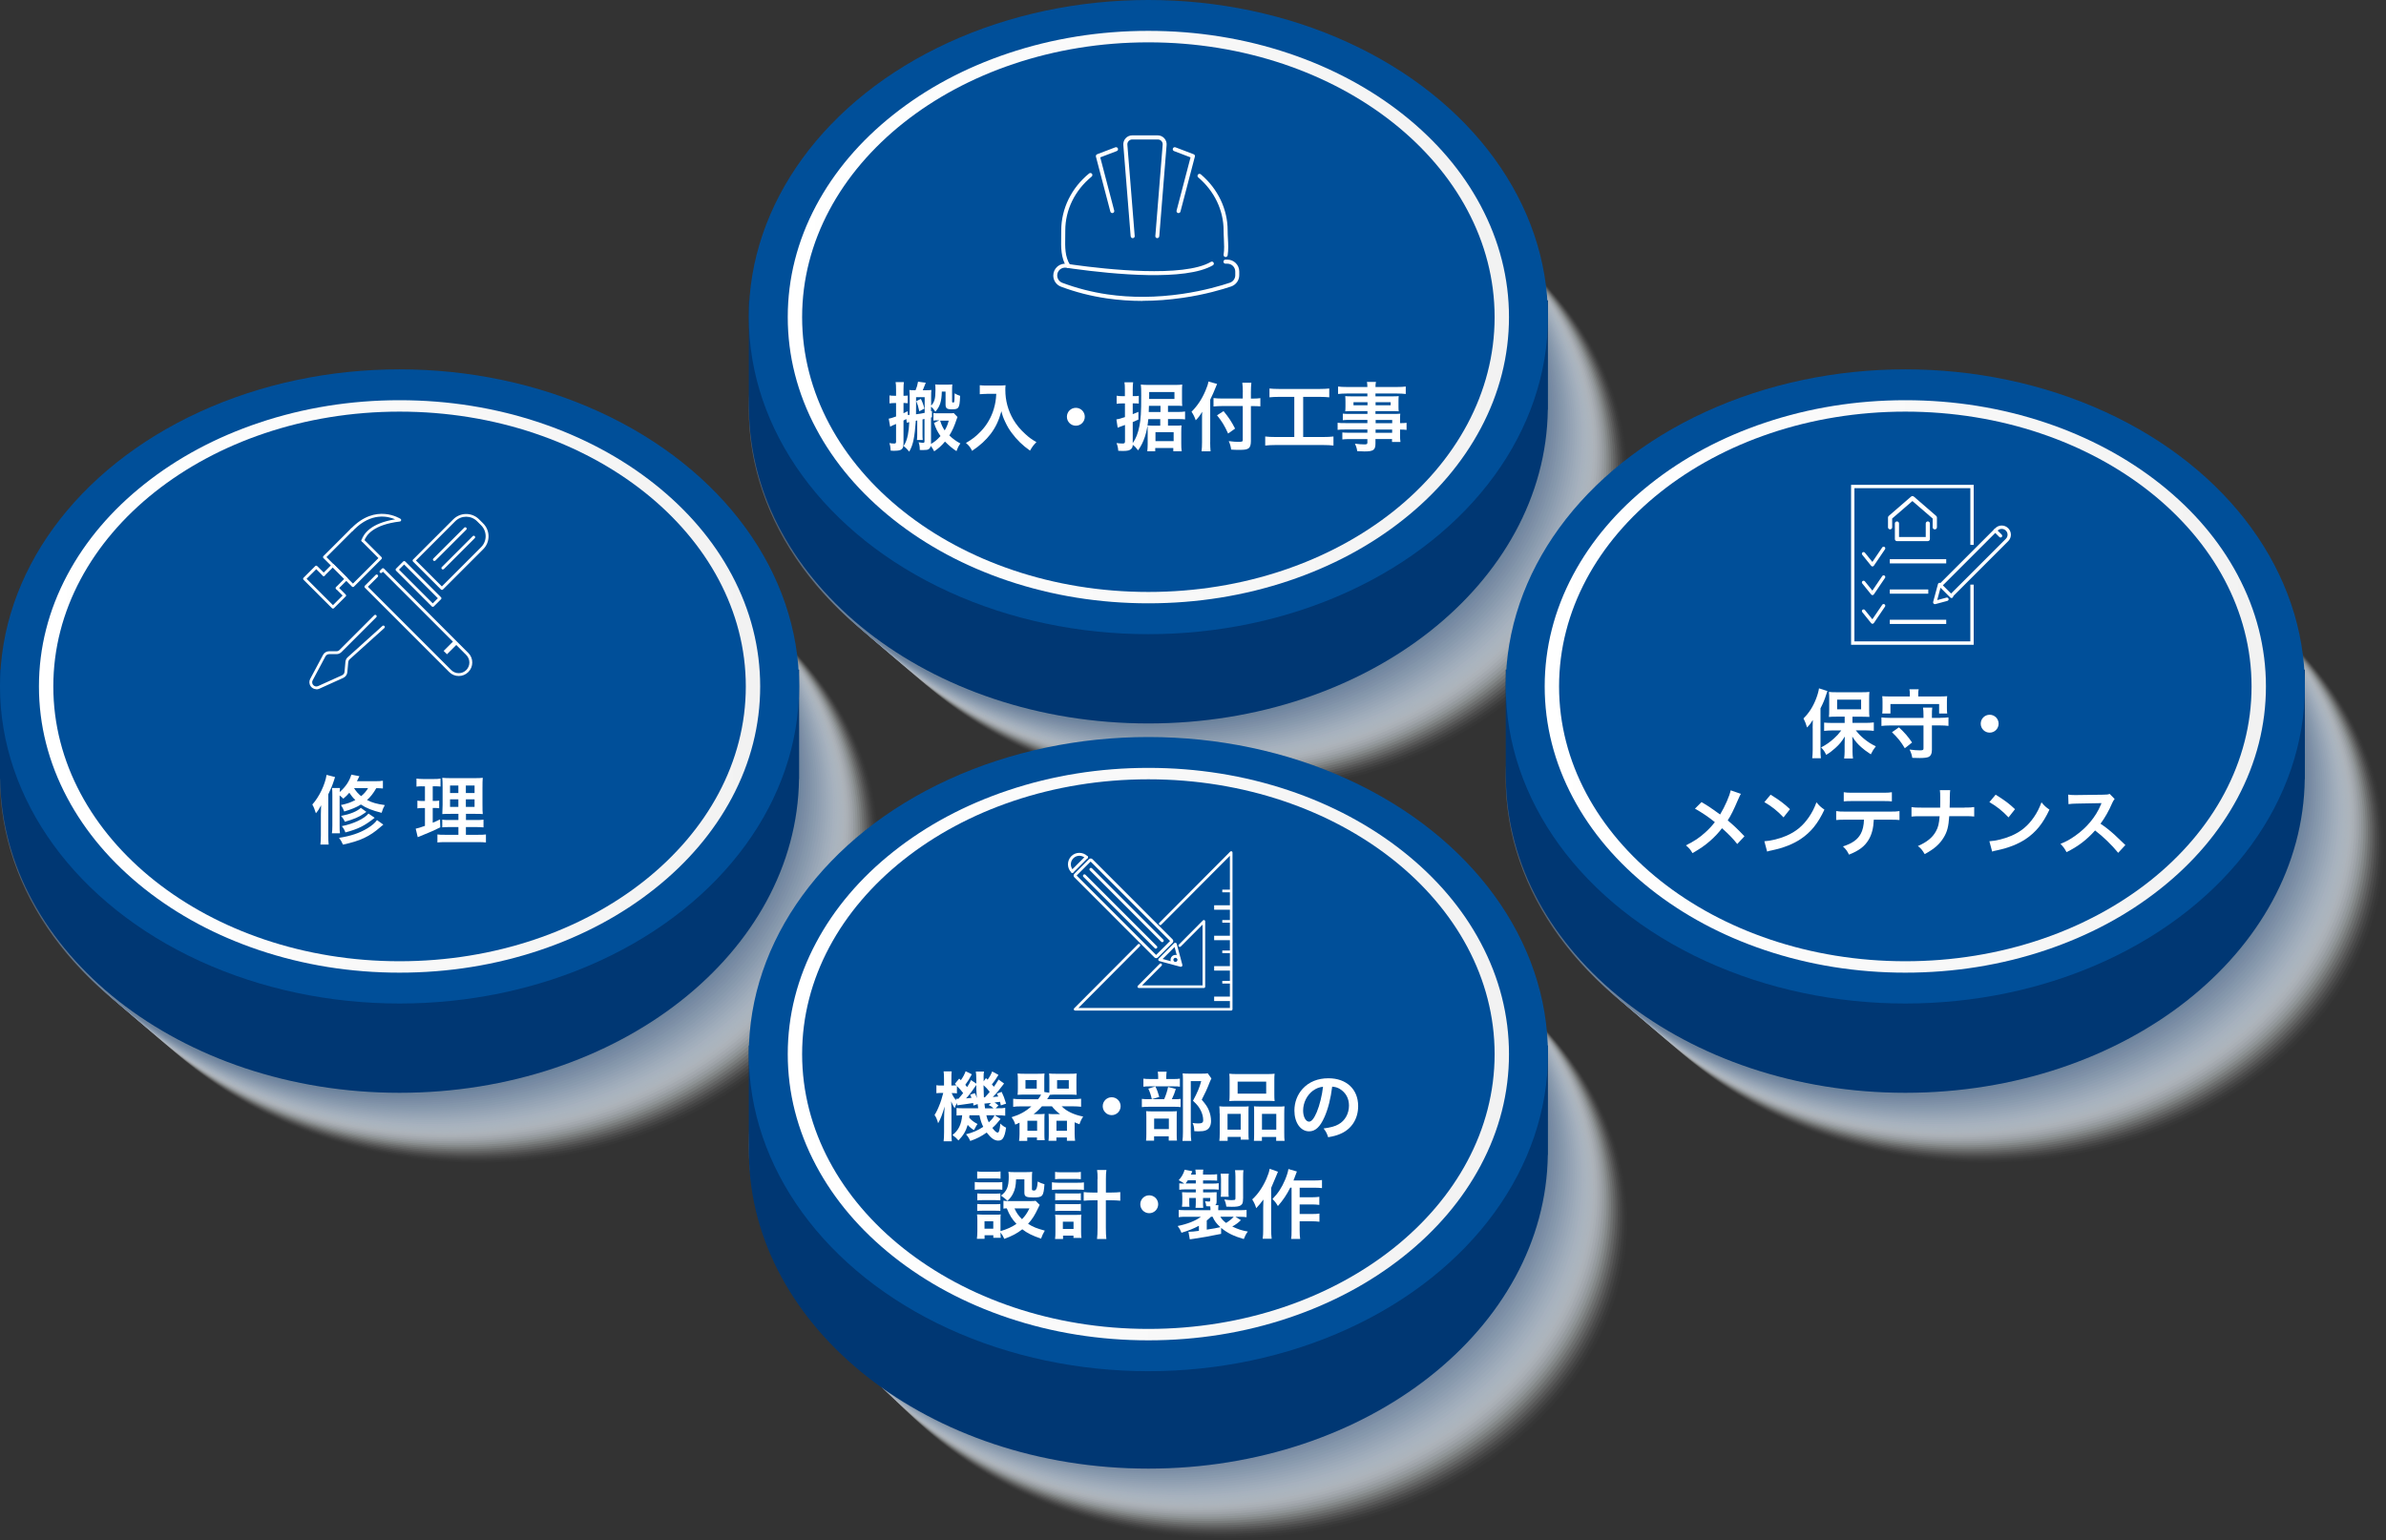 <?xml version="1.0" encoding="UTF-8"?>
<svg id="_レイヤー_1" data-name="レイヤー 1" xmlns="http://www.w3.org/2000/svg" xmlns:xlink="http://www.w3.org/1999/xlink" viewBox="0 0 413.53 267.05">
  <rect x="0" y="0" width="413.53" height="267.05" fill="#333333" stroke="none"/>
  <defs>
    <style>
      .cls-1 {
        fill: #d8dbde;
        opacity: .06;
      }

      .cls-2 {
        fill: #d5d8dc;
        opacity: .08;
      }

      .cls-3 {
        fill: #6e849e;
        opacity: .56;
      }

      .cls-4 {
        fill: #94a3b5;
        opacity: .39;
      }

      .cls-5 {
        fill: #dfe0e2;
        opacity: .03;
      }

      .cls-6 {
        fill: #7287a0;
        opacity: .55;
      }

      .cls-7 {
        fill: #7589a2;
        opacity: .53;
      }

      .cls-8 {
        fill: #b3bcc7;
        opacity: .24;
      }

      .cls-9 {
        fill: #afb9c5;
        opacity: .26;
      }

      .cls-10 {
        fill: #ced2d8;
        opacity: .11;
      }

      .cls-11 {
        fill: #e3e3e4;
        opacity: .02;
      }

      .cls-12 {
        fill: #c7cdd3;
        opacity: .15;
      }

      .cls-13 {
        fill: #acb6c3;
        opacity: .27;
      }

      .cls-14 {
        fill: #8697ac;
        opacity: .45;
      }

      .cls-15 {
        fill: #b6bfc9;
        opacity: .23;
      }

      .cls-16 {
        fill: #9eabbb;
        opacity: .34;
      }

      .cls-17 {
        fill: #fff;
      }

      .cls-18 {
        fill: #91a0b3;
        opacity: .4;
      }

      .cls-19 {
        fill: #cbd0d6;
        opacity: .13;
      }

      .cls-20 {
        fill: #c0c7cf;
        opacity: .18;
      }

      .cls-21 {
        fill: #003773;
      }

      .cls-22 {
        fill: #a5b1bf;
        opacity: .31;
      }

      .cls-23 {
        fill: #bac2cb;
        opacity: .21;
      }

      .cls-24 {
        fill: #8a9aaf;
        opacity: .44;
      }

      .cls-25 {
        fill: #e6e6e6;
        opacity: 0;
      }

      .cls-26 {
        fill: #dcdee0;
        opacity: .05;
      }

      .cls-27 {
        fill: #9ba8b9;
        opacity: .35;
      }

      .cls-28 {
        fill: #d1d5da;
        opacity: .1;
      }

      .cls-29 {
        fill: #6b819c;
        opacity: .58;
      }

      .cls-30 {
        fill: #8395aa;
        opacity: .47;
      }

      .cls-31 {
        fill: #a2aebd;
        opacity: .32;
      }

      .cls-32 {
        fill: #7c8fa6;
        opacity: .5;
      }

      .cls-33 {
        fill: #004f99;
      }

      .cls-34 {
        fill: #bdc4cd;
        opacity: .19;
      }

      .cls-35 {
        fill: #8d9db1;
        opacity: .42;
      }

      .cls-36 {
        fill: #8092a8;
        opacity: .48;
      }

      .cls-37 {
        fill: #798ca4;
        opacity: .52;
      }

      .cls-38 {
        fill: url(#Gradient);
      }

      .cls-39 {
        fill: #c4cad1;
        opacity: .16;
      }

      .cls-40 {
        fill: #a9b4c1;
        opacity: .29;
      }

      .cls-41 {
        fill: url(#Gradient-2);
      }

      .cls-42 {
        fill: url(#Gradient-3);
      }

      .cls-43 {
        fill: url(#Gradient-4);
      }

      .cls-44 {
        fill: #97a5b7;
        opacity: .37;
      }
    </style>
    <linearGradient id="Gradient" x1="136.52" y1="54.97" x2="261.53" y2="54.97" gradientUnits="userSpaceOnUse">
      <stop offset="0" stop-color="#fff"/>
      <stop offset="1" stop-color="#f2f2f2"/>
    </linearGradient>
    <linearGradient id="Gradient-2" data-name="Gradient" x1="6.75" y1="119" x2="131.76" y2="119" xlink:href="#Gradient"/>
    <linearGradient id="Gradient-3" data-name="Gradient" x1="267.71" y1="119" x2="392.72" y2="119" xlink:href="#Gradient"/>
    <linearGradient id="Gradient-4" data-name="Gradient" y1="182.74" y2="182.74" xlink:href="#Gradient"/>
  </defs>
  <g>
    <ellipse class="cls-25" cx="213.1" cy="82.89" rx="69.25" ry="54.97"/>
    <ellipse class="cls-11" cx="212.71" cy="82.56" rx="69.25" ry="54.97"/>
    <ellipse class="cls-5" cx="212.31" cy="82.23" rx="69.25" ry="54.97"/>
    <ellipse class="cls-26" cx="211.92" cy="81.89" rx="69.25" ry="54.97"/>
    <ellipse class="cls-1" cx="211.53" cy="81.56" rx="69.25" ry="54.97"/>
    <ellipse class="cls-2" cx="211.14" cy="81.22" rx="69.25" ry="54.97"/>
    <ellipse class="cls-28" cx="210.75" cy="80.89" rx="69.25" ry="54.97"/>
    <ellipse class="cls-10" cx="210.36" cy="80.56" rx="69.25" ry="54.97"/>
    <ellipse class="cls-19" cx="209.97" cy="80.22" rx="69.25" ry="54.97"/>
    <ellipse class="cls-12" cx="209.58" cy="79.89" rx="69.25" ry="54.97"/>
    <ellipse class="cls-39" cx="209.19" cy="79.55" rx="69.25" ry="54.97"/>
    <ellipse class="cls-20" cx="208.8" cy="79.22" rx="69.25" ry="54.97"/>
    <ellipse class="cls-34" cx="208.4" cy="78.89" rx="69.25" ry="54.97"/>
    <ellipse class="cls-23" cx="208.01" cy="78.55" rx="69.25" ry="54.97"/>
    <ellipse class="cls-15" cx="207.62" cy="78.22" rx="69.25" ry="54.97"/>
    <ellipse class="cls-8" cx="207.23" cy="77.88" rx="69.25" ry="54.97"/>
    <ellipse class="cls-9" cx="206.84" cy="77.55" rx="69.25" ry="54.97"/>
    <ellipse class="cls-13" cx="206.45" cy="77.22" rx="69.25" ry="54.97"/>
    <ellipse class="cls-40" cx="206.06" cy="76.88" rx="69.25" ry="54.97"/>
    <ellipse class="cls-22" cx="205.67" cy="76.55" rx="69.25" ry="54.97"/>
    <ellipse class="cls-31" cx="205.28" cy="76.21" rx="69.25" ry="54.97"/>
    <ellipse class="cls-16" cx="204.88" cy="75.88" rx="69.25" ry="54.97"/>
    <ellipse class="cls-27" cx="204.49" cy="75.55" rx="69.25" ry="54.97"/>
    <ellipse class="cls-44" cx="204.1" cy="75.21" rx="69.25" ry="54.97"/>
    <ellipse class="cls-4" cx="203.71" cy="74.88" rx="69.25" ry="54.97"/>
    <ellipse class="cls-18" cx="203.32" cy="74.54" rx="69.25" ry="54.97"/>
    <ellipse class="cls-35" cx="202.93" cy="74.21" rx="69.25" ry="54.97"/>
    <ellipse class="cls-24" cx="202.54" cy="73.88" rx="69.25" ry="54.97"/>
    <ellipse class="cls-14" cx="202.15" cy="73.54" rx="69.25" ry="54.97"/>
    <ellipse class="cls-30" cx="201.76" cy="73.21" rx="69.25" ry="54.97"/>
    <ellipse class="cls-36" cx="201.37" cy="72.87" rx="69.25" ry="54.97"/>
    <ellipse class="cls-32" cx="200.97" cy="72.54" rx="69.25" ry="54.97"/>
    <ellipse class="cls-37" cx="200.58" cy="72.21" rx="69.25" ry="54.97"/>
    <ellipse class="cls-7" cx="200.19" cy="71.87" rx="69.25" ry="54.97"/>
    <ellipse class="cls-6" cx="199.8" cy="71.54" rx="69.25" ry="54.97"/>
    <ellipse class="cls-3" cx="199.41" cy="71.2" rx="69.25" ry="54.97"/>
    <ellipse class="cls-29" cx="199.02" cy="70.87" rx="69.25" ry="54.97"/>
  </g>
  <path class="cls-21" d="M268.27,52.06h-138.49v18.96h.02c.39,30.09,31.23,54.4,69.23,54.4s68.84-24.3,69.23-54.4h.02v-.53s0-.03,0-.04,0-.03,0-.04v-18.34Z"/>
  <ellipse class="cls-33" cx="199.03" cy="54.97" rx="69.25" ry="54.97"/>
  <path class="cls-38" d="M199.03,104.59c-8.44,0-16.62-1.31-24.33-3.9-7.44-2.5-14.13-6.08-19.87-10.63-5.74-4.56-10.25-9.86-13.39-15.77-3.26-6.12-4.91-12.62-4.91-19.32s1.65-13.2,4.91-19.32c3.15-5.91,7.65-11.22,13.39-15.77,5.74-4.56,12.42-8.13,19.87-10.63,7.71-2.59,15.89-3.9,24.33-3.9s16.62,1.31,24.33,3.9c7.44,2.5,14.13,6.08,19.87,10.63,5.74,4.56,10.25,9.86,13.39,15.77,3.26,6.12,4.91,12.62,4.91,19.32s-1.65,13.2-4.91,19.32c-3.15,5.91-7.65,11.22-13.39,15.77-5.74,4.56-12.42,8.13-19.87,10.63-7.71,2.59-15.89,3.9-24.33,3.9ZM199.03,11.37c-30.28,0-54.92,19.56-54.92,43.6s24.64,43.6,54.92,43.6,54.92-19.56,54.92-43.6-24.64-43.6-54.92-43.6Z"/>
  <ellipse class="cls-33" cx="199.03" cy="54.98" rx="60.01" ry="47.64"/>
  <g>
    <path class="cls-17" d="M158.72,73.01c-.08,1.21-.22,2.44-.39,3.25-.17.81-.34,1.27-.74,2.04-.38-.44-.57-.65-.98-.99.39-.6.57-1.08.75-1.98.12-.6.18-1.26.23-2.15-.22.05-.27.05-.43.1l-.08-.64c-.16.09-.23.13-.49.26v4c0,.65-.17.97-.57,1.12-.26.09-.61.13-1.09.13-.13,0-.29,0-.56-.03-.03-.57-.08-.88-.23-1.31.3.05.53.08.81.08s.35-.06.35-.35v-3.04q-.29.13-.62.26c-.19.09-.26.12-.4.21l-.25-1.39c.31-.05.57-.13,1.27-.38v-2.33h-.26c-.33,0-.57.03-.88.06v-1.38c.31.05.55.06.88.06h.26v-1.04c0-.64-.01-.95-.08-1.33h1.44c-.05.39-.07.68-.07,1.33v1.04h.13c.25,0,.42-.01.6-.04v1.33c-.2-.03-.38-.04-.61-.04h-.12v1.78c.31-.16.36-.18.72-.35l.03.65c.13,0,.17-.01.29-.01.01-.48.01-.87.03-1.1.01-.57.01-.96.01-1.11,0-1.16-.01-1.79-.06-2.11.27.03.44.04.86.04h.21c.23-.56.33-.88.43-1.48l1.34.18c-.3.78-.35.91-.52,1.3h.61c.36,0,.61-.01.88-.05-.03.29-.04.66-.04,1.1v1.62c.57-.58.75-1.21.75-2.67,0-.56-.01-.72-.05-1.01.23.03.46.04.75.04h1.43c.38,0,.53-.01.79-.04-.03.33-.04.62-.04,1.05v1.91c0,.13.05.18.17.18.14,0,.19-.04.21-.17.04-.16.05-.62.06-1.42.36.21.61.33.95.43-.04,1.27-.12,1.77-.33,2.04-.17.23-.43.3-1.12.3-.84,0-1.07-.18-1.07-.85v-2.22h-.65c-.04,1.72-.33,2.6-1.12,3.48-.27-.42-.46-.64-.75-.88v.79l.16-.03v1.08l-.16.04v4.59c.61-.35,1.12-.77,1.64-1.37-.49-.69-.81-1.3-1.12-2.26l.91-.47c-.55,0-.72.01-1.01.05v-1.31c.25.04.47.05.84.05h1.85c.43,0,.68-.01.83-.04l.65.68c-.05.13-.06.17-.16.42-.38,1.14-.71,1.91-1.25,2.78.62.6,1.16.99,1.91,1.39-.38.56-.44.7-.68,1.33-.73-.48-1.31-.98-1.99-1.66-.61.73-1.13,1.2-1.87,1.69-.25-.48-.35-.62-.6-.94-.06.27-.18.47-.38.58-.17.1-.4.14-.94.14-.13,0-.29,0-.58-.01,0-.56-.04-.84-.2-1.34.34.06.59.09.77.09.2,0,.25-.06.25-.27v-3.86q-.16.04-.34.08v2.65c0,.39.01.68.04.92h-1.01c.04-.27.05-.57.05-.92v-2.47l-.27.06ZM160.25,68.85h-1.48v1.47c0,.49,0,.88-.01,1.5.7-.09,1.03-.14,1.5-.25v-2.72ZM159.6,69.15c.3.61.47,1.08.61,1.69l-.88.46c-.18-.86-.29-1.18-.53-1.76l.81-.39ZM162.94,72.92c.25.78.43,1.16.79,1.7.35-.61.51-.99.7-1.7h-1.49Z"/>
    <path class="cls-17" d="M171.06,68.28c-.35,0-.74.03-1.25.06v-1.56c.38.05.65.06,1.22.06h2.07c.53,0,.88-.01,1.18-.06-.04.38-.04.49-.04.82,0,1.85.47,3.56,1.39,5.15.55.91,1.18,1.69,2.08,2.5.66.61,1.04.88,1.92,1.4-.49.48-.74.82-1.11,1.47-1.3-.91-2.27-1.86-3.16-3.06-.48-.64-.77-1.13-1.14-1.92-.34-.72-.46-1.04-.66-1.85-.47,1.66-.99,2.77-1.86,3.93-.83,1.08-1.81,1.99-3.22,2.94-.27-.57-.57-.96-1.07-1.37,1.1-.64,1.74-1.13,2.61-2.04,1.01-1.05,1.81-2.44,2.22-3.85.26-.9.38-1.57.43-2.63h-1.62Z"/>
    <path class="cls-17" d="M188.01,72.25c0,.86-.69,1.55-1.55,1.55s-1.55-.69-1.55-1.55.69-1.55,1.55-1.55,1.55.69,1.55,1.55Z"/>
    <path class="cls-17" d="M199.02,72.65c-.22,2.33-.75,3.98-1.77,5.42-.36-.47-.56-.68-.92-.95-.03.36-.1.53-.27.7-.27.27-.62.36-1.51.36-.23,0-.39,0-.74-.03-.04-.55-.1-.83-.3-1.34.44.05.75.08,1.04.08.34,0,.43-.08.43-.39v-2.83c-.38.14-.72.27-.85.31-.1.04-.27.1-.42.17l-.22-1.44c.38-.05.56-.1,1.48-.4v-2.37h-.46c-.33,0-.62.01-.98.06v-1.4c.31.06.58.08.99.08h.44v-1.08c0-.65-.01-.94-.08-1.33h1.51c-.05.38-.07.68-.07,1.31v1.09h.36c.3,0,.48-.01.69-.05v1.35c-.22-.03-.4-.04-.69-.04h-.36v1.87c.3-.12.47-.18.98-.4v1.34c-.52.23-.65.29-.98.43v3.65c.55-.77.92-1.72,1.16-2.96.25-1.24.31-2.35.31-5.32,0-1.03-.01-1.46-.07-1.87.48.05.78.06,1.44.06h4.39c.57,0,.99-.01,1.35-.06-.03.35-.04.62-.04,1.12v1.47c0,.51.01.82.04,1.12-.34-.03-.64-.04-1.04-.04h-1.43v1.08h1.65c.57,0,.94-.03,1.31-.08v1.37c-.34-.05-.69-.06-1.35-.06h-1.61v1.14h1.35c.4,0,.7-.01,1-.04-.04.36-.05.7-.05,1.25v1.81c0,.66.01,1,.08,1.42h-1.46v-.56h-3.13v.56h-1.38c.04-.36.07-.75.07-1.22v-2.09c0-.68-.01-.86-.04-1.16.3.03.55.04.87.04h1.35v-1.14h-2.11ZM199.13,70.35l-.04,1.08h2.04v-1.08h-2ZM199.17,68.52c0,.27,0,.3-.01.64h4.39v-1.2h-4.38v.56ZM200.26,76.47h3.15v-1.55h-3.15v1.55Z"/>
    <path class="cls-17" d="M209.74,76.68c0,.58.03,1.07.07,1.56h-1.56c.05-.47.08-.91.08-1.56v-3.84c0-.64,0-.94.03-1.46-.44.73-.65,1-1.12,1.48-.2-.57-.39-.97-.73-1.48,1.01-1.01,1.78-2.16,2.4-3.61.31-.72.46-1.16.53-1.63l1.5.42c-.09.2-.18.42-.31.75-.16.43-.52,1.25-.88,1.98v7.38ZM215.4,67.96c0-.62-.03-1.16-.09-1.61h1.57c-.05.49-.08.96-.08,1.61v1.14h.38c.57,0,.92-.03,1.26-.08v1.43c-.35-.03-.77-.05-1.22-.05h-.42v6.07c0,.68-.14,1.08-.44,1.27-.29.19-.64.25-1.6.25-.47,0-.82-.01-1.38-.05-.08-.57-.17-.91-.42-1.47.74.09,1.14.13,1.6.13.73,0,.83-.04.83-.33v-5.88h-3.54c-.53,0-1.1.03-1.53.08v-1.46c.4.05.87.08,1.47.08h3.6v-1.14ZM212.06,71.27c.9,1.09,1.39,1.85,2,3.03l-1.21.86c-.62-1.38-1.08-2.12-1.92-3.16l1.13-.73Z"/>
    <path class="cls-17" d="M221.7,68.8c-.72,0-1.17.03-1.68.08v-1.53c.46.05.9.08,1.69.08h6.99c.77,0,1.18-.03,1.68-.08v1.53c-.53-.05-.96-.08-1.66-.08h-2.86v6.96h3.48c.75,0,1.25-.03,1.77-.09v1.57c-.48-.06-1.07-.09-1.77-.09h-8.29c-.68,0-1.22.03-1.77.09v-1.57c.53.06,1,.09,1.79.09h3.25v-6.96h-2.63Z"/>
    <path class="cls-17" d="M237.01,72.79h-3.08c-.47,0-.84.01-1.2.05v-1.13c.31.04.65.05,1.22.05h3.05v-.49h-2.76c-.47,0-.79.01-1.09.04.03-.27.04-.55.04-.87v-.86c0-.36-.01-.6-.04-.91.34.03.61.04,1.1.04h2.74v-.49h-3.56c-.64,0-1.07.03-1.52.08v-1.29c.4.05.84.08,1.6.08h3.48c-.01-.46-.03-.6-.08-.88h1.57c-.07.29-.08.42-.09.88h3.65c.75,0,1.18-.03,1.6-.08v1.29c-.44-.05-.9-.08-1.52-.08h-3.73v.49h2.94c.49,0,.78-.01,1.09-.04-.03.29-.04.51-.04.91v.86c0,.39.01.58.04.87-.29-.03-.62-.04-1.04-.04h-2.99v.49h2.91c.77,0,1.03-.01,1.39-.04-.04.32-.04.51-.04,1.18v.46c.56,0,.87-.03,1.13-.06v1.23c-.31-.04-.56-.06-1.13-.06v.75c0,.68.01,1.03.07,1.4h-1.46v-.51h-2.87v.73c0,1.17-.33,1.42-1.91,1.42-.31,0-.83-.03-1.25-.05-.08-.52-.16-.78-.4-1.29.7.08,1.18.12,1.65.12.4,0,.51-.06.51-.3v-.62h-3.05c-.58,0-.9.01-1.29.06v-1.21c.35.04.57.05,1.23.05h3.11v-.56h-3.73c-.74,0-1.09.01-1.43.06v-1.23c.34.05.66.06,1.4.06h3.76v-.57ZM234.58,69.73v.53h2.43v-.53h-2.43ZM238.41,70.26h2.61v-.53h-2.61v.53ZM241.29,73.37v-.57h-2.87v.57h2.87ZM238.41,75.03h2.87v-.56h-2.87v.56Z"/>
  </g>
  <g>
    <ellipse class="cls-25" cx="83.32" cy="146.92" rx="69.25" ry="54.97"/>
    <ellipse class="cls-11" cx="82.93" cy="146.58" rx="69.25" ry="54.97"/>
    <ellipse class="cls-5" cx="82.54" cy="146.25" rx="69.25" ry="54.97"/>
    <ellipse class="cls-26" cx="82.15" cy="145.92" rx="69.25" ry="54.97"/>
    <ellipse class="cls-1" cx="81.76" cy="145.58" rx="69.25" ry="54.97"/>
    <ellipse class="cls-2" cx="81.37" cy="145.25" rx="69.25" ry="54.97"/>
    <ellipse class="cls-28" cx="80.98" cy="144.91" rx="69.25" ry="54.97"/>
    <ellipse class="cls-10" cx="80.59" cy="144.58" rx="69.25" ry="54.97"/>
    <ellipse class="cls-19" cx="80.2" cy="144.25" rx="69.25" ry="54.97"/>
    <ellipse class="cls-12" cx="79.81" cy="143.91" rx="69.25" ry="54.97"/>
    <ellipse class="cls-39" cx="79.41" cy="143.58" rx="69.25" ry="54.97"/>
    <ellipse class="cls-20" cx="79.02" cy="143.24" rx="69.25" ry="54.97"/>
    <ellipse class="cls-34" cx="78.63" cy="142.91" rx="69.25" ry="54.97"/>
    <ellipse class="cls-23" cx="78.24" cy="142.58" rx="69.25" ry="54.97"/>
    <ellipse class="cls-15" cx="77.85" cy="142.24" rx="69.25" ry="54.97"/>
    <ellipse class="cls-8" cx="77.46" cy="141.91" rx="69.25" ry="54.97"/>
    <ellipse class="cls-9" cx="77.07" cy="141.57" rx="69.25" ry="54.97"/>
    <ellipse class="cls-13" cx="76.68" cy="141.24" rx="69.25" ry="54.97"/>
    <ellipse class="cls-40" cx="76.29" cy="140.91" rx="69.25" ry="54.97"/>
    <ellipse class="cls-22" cx="75.89" cy="140.57" rx="69.25" ry="54.97"/>
    <ellipse class="cls-31" cx="75.5" cy="140.24" rx="69.25" ry="54.97"/>
    <ellipse class="cls-16" cx="75.11" cy="139.9" rx="69.25" ry="54.97"/>
    <ellipse class="cls-27" cx="74.72" cy="139.57" rx="69.25" ry="54.97"/>
    <ellipse class="cls-44" cx="74.33" cy="139.24" rx="69.25" ry="54.97"/>
    <ellipse class="cls-4" cx="73.94" cy="138.9" rx="69.25" ry="54.97"/>
    <ellipse class="cls-18" cx="73.55" cy="138.57" rx="69.25" ry="54.97"/>
    <ellipse class="cls-35" cx="73.16" cy="138.23" rx="69.25" ry="54.97"/>
    <ellipse class="cls-24" cx="72.77" cy="137.9" rx="69.25" ry="54.97"/>
    <ellipse class="cls-14" cx="72.38" cy="137.57" rx="69.25" ry="54.97"/>
    <ellipse class="cls-30" cx="71.98" cy="137.23" rx="69.25" ry="54.97"/>
    <ellipse class="cls-36" cx="71.59" cy="136.9" rx="69.25" ry="54.97"/>
    <ellipse class="cls-32" cx="71.2" cy="136.56" rx="69.25" ry="54.97"/>
    <ellipse class="cls-37" cx="70.81" cy="136.23" rx="69.25" ry="54.97"/>
    <ellipse class="cls-7" cx="70.42" cy="135.9" rx="69.25" ry="54.97"/>
    <ellipse class="cls-6" cx="70.03" cy="135.56" rx="69.25" ry="54.97"/>
    <ellipse class="cls-3" cx="69.64" cy="135.23" rx="69.25" ry="54.97"/>
    <ellipse class="cls-29" cx="69.25" cy="134.89" rx="69.25" ry="54.97"/>
  </g>
  <path class="cls-21" d="M138.5,116.09H0v18.96h.02c.39,30.09,31.23,54.4,69.23,54.4s68.84-24.3,69.23-54.4h.02v-.53s0-.03,0-.04,0-.03,0-.04v-18.34Z"/>
  <ellipse class="cls-33" cx="69.25" cy="119" rx="69.25" ry="54.97"/>
  <path class="cls-41" d="M69.25,168.62c-8.44,0-16.62-1.31-24.33-3.9-7.44-2.5-14.13-6.08-19.87-10.63-5.74-4.56-10.25-9.86-13.39-15.77-3.26-6.12-4.91-12.62-4.91-19.32s1.65-13.2,4.91-19.32c3.15-5.91,7.65-11.22,13.39-15.77,5.74-4.56,12.42-8.13,19.87-10.63,7.71-2.59,15.89-3.9,24.33-3.9s16.62,1.31,24.33,3.9c7.44,2.5,14.13,6.08,19.87,10.63,5.74,4.56,10.25,9.86,13.39,15.77,3.26,6.12,4.91,12.62,4.91,19.32s-1.65,13.2-4.91,19.32c-3.15,5.91-7.65,11.22-13.39,15.77-5.74,4.56-12.42,8.13-19.87,10.63-7.71,2.59-15.89,3.9-24.33,3.9ZM69.25,75.4c-30.28,0-54.92,19.56-54.92,43.6s24.64,43.6,54.92,43.6,54.92-19.56,54.92-43.6-24.64-43.6-54.92-43.6Z"/>
  <ellipse class="cls-33" cx="69.25" cy="119" rx="60.01" ry="47.64"/>
  <g>
    <path class="cls-17" d="M55.61,141.15c0-.64.01-.96.04-1.55-.33.62-.49.9-.9,1.39-.2-.65-.38-1.1-.62-1.52,1.18-1.3,2.22-3.46,2.47-5.14l1.47.38q-.08.21-.19.59c-.27.84-.55,1.52-.98,2.4v7.15c0,.66.01,1.07.06,1.56h-1.43c.05-.51.08-.91.08-1.56v-3.71ZM66.35,136.69c-.36-.04-.65-.05-1.14-.05-.49.87-.98,1.5-1.6,2.05.88.45,1.64.68,3.08.88-.26.46-.4.81-.55,1.34-1.68-.42-2.67-.82-3.59-1.44-.82.51-1.59.82-2.89,1.21-.18-.48-.33-.77-.57-1.12,1.09-.23,1.7-.45,2.5-.87-.46-.43-.65-.68-1.05-1.26-.35.4-.53.6-1.04,1.03-.22-.23-.3-.3-.64-.57v5.24c0,.71.01,1.03.06,1.33h-1.4c.06-.36.08-.68.08-1.35v-5.29c0-.65-.01-.83-.05-1.21h1.37c-.03.22-.04.38-.05.7,1.03-.9,1.69-1.89,2.02-3.02l1.4.27c-.21.43-.29.58-.43.87h3.04c.7,0,1.07-.01,1.46-.08v1.34ZM66.44,142.95c-.16.13-.31.25-.51.43-1.87,1.64-3.51,2.41-6.49,3.04-.21-.48-.35-.73-.68-1.17,2.05-.32,3.56-.83,4.93-1.66.78-.48,1.29-.91,1.65-1.42l1.09.78ZM63.5,140.74q-.12.08-.47.33c-.78.56-1.73.96-3.26,1.39-.18-.4-.25-.51-.65-1.01,1.62-.32,2.76-.79,3.42-1.4l.96.7ZM64.94,141.77c-1.76,1.4-2.86,1.95-5.08,2.54-.14-.42-.32-.72-.62-1.09,1.98-.38,3.95-1.31,4.62-2.18l1.09.74ZM61.36,136.63c.4.62.71.96,1.23,1.39.56-.46.88-.85,1.2-1.39h-2.43Z"/>
    <path class="cls-17" d="M73.16,136.31c-.42,0-.65.01-.98.06v-1.4c.31.05.65.08,1.18.08h1.83c.52,0,.83-.01,1.16-.08v1.39c-.33-.04-.6-.05-.96-.05h-.39v2.54h.3c.34,0,.53-.01.82-.06v1.33c-.26-.04-.52-.05-.82-.05h-.3v2.56c.55-.23.7-.3,1.27-.58l.04,1.38c-1.13.56-1.64.78-3.65,1.6-.06.03-.13.05-.26.1l-.35-1.47c.44-.09.71-.18,1.6-.49v-3.09h-.43c-.38,0-.58.01-.88.06v-1.34c.31.05.51.06.91.06h.4v-2.54h-.49ZM79.44,143.38h-1.44c-.74,0-1.01.01-1.35.05v-1.33c.32.05.58.06,1.34.06h1.46v-1.07h-1.23c-.87,0-1.17.01-1.56.04q.03-.3.05-1.61v-2.94c0-.88-.01-1.31-.06-1.74.49.05.91.06,1.75.06h3.59c.96,0,1.35-.01,1.68-.06-.04.38-.05.99-.05,1.78v2.77c0,.91.01,1.37.05,1.74-.43-.04-.64-.04-1.42-.04h-1.49v1.07h1.66c.71,0,1-.01,1.38-.06v1.34c-.38-.05-.7-.06-1.37-.06h-1.68v1.34h2.09c.69,0,1.03-.01,1.38-.06v1.39c-.42-.05-.77-.06-1.47-.06h-5.47c-.69,0-1.03.01-1.47.06v-1.39c.35.05.64.06,1.31.06h2.33v-1.34ZM78,136.18v1.3h1.44v-1.3h-1.44ZM78,138.57v1.31h1.44v-1.31h-1.44ZM80.74,137.48h1.51v-1.3h-1.51v1.3ZM80.74,139.88h1.51v-1.31h-1.51v1.31Z"/>
  </g>
  <g>
    <path class="cls-17" d="M212.41,44.55s-.04,0-.05,0c-.19-.03-.32-.21-.29-.4.14-.88.09-1.77.05-2.72-.02-.48-.05-.98-.05-1.48,0-3.48-1.6-6.83-4.4-9.2-.15-.12-.16-.34-.04-.49.12-.15.34-.16.49-.04,2.95,2.5,4.65,6.05,4.65,9.73,0,.49.02.97.05,1.45.05.94.1,1.91-.05,2.86-.03.17-.17.29-.34.29Z"/>
    <path class="cls-17" d="M185.17,46.48c-.12,0-.23-.06-.3-.16-1.02-1.65-.98-3.42-.95-5.29,0-.35.01-.71.01-1.08,0-3.77,1.76-7.37,4.83-9.88.15-.12.37-.1.49.05.12.15.1.37-.05.49-2.91,2.38-4.57,5.78-4.57,9.34,0,.37,0,.74-.01,1.09-.03,1.84-.07,3.43.85,4.91.1.16.05.38-.11.48-.06.03-.12.05-.18.05Z"/>
    <path class="cls-17" d="M198.03,52.17c-2.11,0-4.18-.15-6.19-.44-2.77-.4-5.45-1.09-7.97-2.04-.79-.3-1.32-1.07-1.32-1.92,0-.6.26-1.17.71-1.56.45-.39,1.05-.56,1.64-.48.37.05.78.11,1.23.18,5.56.77,18.99,2.26,23.73-.51.17-.1.38-.04.47.12.1.17.04.38-.12.47-4.75,2.77-17.18,1.56-24.18.6-.45-.06-.87-.12-1.24-.18-.39-.06-.79.06-1.09.31-.3.26-.47.63-.47,1.03,0,.56.35,1.07.87,1.27,2.47.93,5.1,1.61,7.82,2.01,4.13.6,8.5.57,12.97-.08,3.85-.56,6.83-1.46,8.27-1.94.55-.19.93-.71.93-1.29v-.65c0-.75-.61-1.36-1.36-1.36h-.34c-.19,0-.35-.16-.35-.35s.16-.35.35-.35h.34c1.13,0,2.05.92,2.05,2.05v.65c0,.88-.56,1.66-1.4,1.95-1.46.49-4.49,1.41-8.39,1.97-2.36.34-4.69.52-6.98.52Z"/>
    <path class="cls-17" d="M200.58,41.28s-.04,0-.07,0c-.19-.04-.31-.22-.27-.41,0-.03.01-.06.01-.1l1.26-15.68c.02-.24-.06-.47-.22-.64-.16-.18-.38-.27-.62-.27h-4.44c-.24,0-.46.1-.62.27-.16.18-.24.4-.22.64l1.26,15.68s0,.07.01.1c.04.19-.09.37-.28.41-.19.04-.37-.09-.41-.28-.01-.06-.02-.12-.02-.18l-1.26-15.68c-.03-.43.11-.85.4-1.17.29-.32.7-.5,1.13-.5h4.44c.43,0,.84.18,1.13.5.29.32.44.74.4,1.17l-1.26,15.68c0,.06-.01.12-.02.18-.03.17-.18.28-.34.28Z"/>
    <path class="cls-17" d="M204.26,36.94s-.06,0-.09-.01c-.19-.05-.3-.24-.25-.42l2.42-9.23-2.86-1.09c-.18-.07-.27-.27-.2-.45.07-.18.27-.27.45-.2l3.15,1.2c.17.06.26.24.21.41l-2.5,9.53c-.04.16-.18.26-.34.26Z"/>
    <path class="cls-17" d="M192.78,36.94c-.15,0-.29-.1-.34-.26l-2.5-9.53c-.04-.17.05-.35.21-.41l3.15-1.2c.18-.07.38.02.45.2.07.18-.02.38-.2.45l-2.86,1.09,2.42,9.23c.05.19-.06.37-.25.42-.03,0-.06.01-.09.01Z"/>
  </g>
  <g>
    <g>
      <ellipse class="cls-25" cx="344.29" cy="146.92" rx="69.25" ry="54.97"/>
      <ellipse class="cls-11" cx="343.9" cy="146.58" rx="69.25" ry="54.97"/>
      <ellipse class="cls-5" cx="343.5" cy="146.25" rx="69.25" ry="54.97"/>
      <ellipse class="cls-26" cx="343.11" cy="145.92" rx="69.25" ry="54.97"/>
      <ellipse class="cls-1" cx="342.72" cy="145.58" rx="69.25" ry="54.97"/>
      <ellipse class="cls-2" cx="342.33" cy="145.25" rx="69.25" ry="54.97"/>
      <ellipse class="cls-28" cx="341.94" cy="144.91" rx="69.25" ry="54.97"/>
      <ellipse class="cls-10" cx="341.55" cy="144.58" rx="69.25" ry="54.97"/>
      <ellipse class="cls-19" cx="341.16" cy="144.25" rx="69.25" ry="54.97"/>
      <ellipse class="cls-12" cx="340.77" cy="143.91" rx="69.25" ry="54.97"/>
      <ellipse class="cls-39" cx="340.38" cy="143.58" rx="69.25" ry="54.97"/>
      <ellipse class="cls-20" cx="339.99" cy="143.24" rx="69.25" ry="54.97"/>
      <ellipse class="cls-34" cx="339.59" cy="142.91" rx="69.25" ry="54.97"/>
      <ellipse class="cls-23" cx="339.2" cy="142.58" rx="69.25" ry="54.97"/>
      <ellipse class="cls-15" cx="338.81" cy="142.24" rx="69.25" ry="54.97"/>
      <ellipse class="cls-8" cx="338.42" cy="141.91" rx="69.25" ry="54.97"/>
      <ellipse class="cls-9" cx="338.03" cy="141.57" rx="69.25" ry="54.97"/>
      <ellipse class="cls-13" cx="337.64" cy="141.24" rx="69.25" ry="54.97"/>
      <ellipse class="cls-40" cx="337.25" cy="140.91" rx="69.25" ry="54.97"/>
      <ellipse class="cls-22" cx="336.86" cy="140.57" rx="69.25" ry="54.97"/>
      <ellipse class="cls-31" cx="336.47" cy="140.24" rx="69.25" ry="54.97"/>
      <ellipse class="cls-16" cx="336.07" cy="139.9" rx="69.25" ry="54.97"/>
      <ellipse class="cls-27" cx="335.68" cy="139.57" rx="69.25" ry="54.97"/>
      <ellipse class="cls-44" cx="335.29" cy="139.24" rx="69.25" ry="54.97"/>
      <ellipse class="cls-4" cx="334.9" cy="138.9" rx="69.25" ry="54.97"/>
      <ellipse class="cls-18" cx="334.51" cy="138.57" rx="69.25" ry="54.97"/>
      <ellipse class="cls-35" cx="334.12" cy="138.23" rx="69.25" ry="54.97"/>
      <ellipse class="cls-24" cx="333.73" cy="137.9" rx="69.25" ry="54.97"/>
      <ellipse class="cls-14" cx="333.34" cy="137.57" rx="69.25" ry="54.97"/>
      <ellipse class="cls-30" cx="332.95" cy="137.23" rx="69.25" ry="54.97"/>
      <ellipse class="cls-36" cx="332.56" cy="136.9" rx="69.25" ry="54.97"/>
      <ellipse class="cls-32" cx="332.16" cy="136.56" rx="69.25" ry="54.97"/>
      <ellipse class="cls-37" cx="331.77" cy="136.23" rx="69.25" ry="54.97"/>
      <ellipse class="cls-7" cx="331.38" cy="135.9" rx="69.25" ry="54.97"/>
      <ellipse class="cls-6" cx="330.99" cy="135.56" rx="69.25" ry="54.97"/>
      <ellipse class="cls-3" cx="330.6" cy="135.23" rx="69.25" ry="54.97"/>
      <ellipse class="cls-29" cx="330.21" cy="134.89" rx="69.25" ry="54.97"/>
    </g>
    <path class="cls-21" d="M399.46,116.09h-138.49v18.96h.02c.39,30.09,31.23,54.4,69.23,54.4s68.84-24.3,69.23-54.4h.02v-.53s0-.03,0-.04,0-.03,0-.04v-18.34Z"/>
    <ellipse class="cls-33" cx="330.22" cy="119" rx="69.25" ry="54.97"/>
    <path class="cls-42" d="M330.22,168.62c-8.44,0-16.62-1.31-24.33-3.9-7.44-2.5-14.13-6.08-19.87-10.63-5.74-4.56-10.25-9.86-13.39-15.77-3.26-6.12-4.91-12.62-4.91-19.32s1.65-13.2,4.91-19.32c3.15-5.91,7.65-11.22,13.39-15.77,5.74-4.56,12.42-8.13,19.87-10.63,7.71-2.59,15.89-3.9,24.33-3.9s16.62,1.31,24.33,3.9c7.44,2.5,14.13,6.08,19.87,10.63,5.74,4.56,10.25,9.86,13.39,15.77,3.26,6.12,4.91,12.62,4.91,19.32s-1.65,13.2-4.91,19.32c-3.15,5.91-7.65,11.22-13.39,15.77-5.74,4.56-12.42,8.13-19.87,10.63-7.71,2.59-15.89,3.9-24.33,3.9ZM330.22,75.4c-30.28,0-54.92,19.56-54.92,43.6s24.64,43.6,54.92,43.6,54.92-19.56,54.92-43.6-24.64-43.6-54.92-43.6Z"/>
    <ellipse class="cls-33" cx="330.22" cy="119" rx="60.01" ry="47.64"/>
    <g>
      <path class="cls-17" d="M314.16,126.24c0-.43,0-.73.03-1.43-.33.53-.53.82-1,1.31-.25-.79-.31-.97-.62-1.57.96-.95,1.66-2.04,2.2-3.45.25-.65.43-1.31.49-1.77l1.46.47q-.08.18-.2.58c-.27.88-.52,1.47-1,2.42v7.14c0,.56.01.99.07,1.51h-1.5c.05-.52.08-.91.08-1.52v-3.69ZM319.69,124.24h-1.38c-.57,0-.97.01-1.33.05.04-.39.05-.71.05-1.26v-1.9c0-.49-.01-.81-.05-1.18.38.05.74.06,1.44.06h4.15c.62,0,1.05-.01,1.43-.06-.04.4-.05.66-.05,1.26v1.85c0,.55.01.86.05,1.22q-.14-.01-.38-.01c-.05,0-.16,0-.29-.01-.25-.01-.46-.01-.62-.01h-1.65v1.07h2.28c.48,0,.99-.03,1.42-.08v1.46c-.48-.05-.97-.08-1.38-.08h-1.74c.55.68.83.96,1.39,1.43.7.58,1.26.94,2.08,1.33-.38.49-.57.79-.87,1.39-.92-.62-1.2-.83-1.65-1.23-.66-.59-1.03-1.01-1.56-1.85.03.43.04,1.04.04,1.39v1.21c0,.42.03.79.08,1.2h-1.53c.05-.42.08-.78.08-1.21v-1.22c0-.1.01-.57.03-1.38-.52.87-.9,1.33-1.66,2.02-.58.52-.97.81-1.56,1.16-.32-.64-.4-.75-.88-1.29.85-.44,1.52-.91,2.24-1.56.51-.46.74-.72,1.25-1.38h-1.55c-.51,0-1,.03-1.42.08v-1.44c.42.04.83.06,1.42.06h2.14v-1.07ZM318.4,122.97h4.16v-1.68h-4.16v1.68Z"/>
      <path class="cls-17" d="M336.27,124.44c.61,0,1.03-.03,1.43-.08v1.48c-.43-.05-.83-.08-1.43-.08h-1.44v4.23c0,.68-.21,1.09-.64,1.26-.27.1-.77.16-1.47.16-.31,0-.77-.01-1.29-.03-.09-.53-.19-.85-.47-1.44.74.1,1.25.14,1.77.14s.64-.06.64-.31v-4h-5.86c-.6,0-1.03.03-1.43.08v-1.48c.42.05.83.08,1.43.08h5.86v-.43c0-.6-.03-1.01-.08-1.35h1.6c-.05.38-.06.69-.06,1.35v.43h1.44ZM331.01,120.31c0-.31-.03-.55-.08-.82h1.61c-.07.27-.08.48-.08.82v.43h3.59c.62,0,1.03-.01,1.43-.05-.04.27-.05.53-.05.96v1.05c0,.39.01.68.05,1h-1.4v-1.65h-8.44v1.65h-1.42c.04-.33.05-.57.05-1v-1.05c0-.42-.01-.66-.05-.96.4.04.81.05,1.43.05h3.35v-.43ZM330.13,129.71c-.68-1.14-1.2-1.79-2.22-2.77l1.2-.85c1.03.96,1.51,1.52,2.28,2.63l-1.25.99Z"/>
      <path class="cls-17" d="M346.39,125.46c0,.86-.69,1.55-1.55,1.55s-1.55-.69-1.55-1.55.69-1.55,1.55-1.55,1.55.69,1.55,1.55Z"/>
      <path class="cls-17" d="M301.73,137.6c-.14.25-.2.35-.46.94-.82,1.94-1.33,2.92-1.83,3.68,1.09.92,1.77,1.56,2.9,2.76l-1.25,1.34c-.68-.88-1.46-1.69-2.64-2.74-.56.74-1.24,1.47-2.03,2.17-.94.82-1.77,1.4-3.09,2.15-.35-.62-.56-.86-1.14-1.35,1.44-.71,2.34-1.31,3.37-2.25.62-.56,1.14-1.12,1.65-1.77-1.04-.86-2.29-1.7-3.45-2.34l1.14-1.14c.95.56,1.51.92,2.14,1.38q.98.7,1.08.77c.83-1.37,1.66-3.25,1.83-4.19l1.77.61Z"/>
      <path class="cls-17" d="M305.78,145.84c1.12-.06,2.67-.44,3.85-.96,1.62-.7,2.83-1.7,3.86-3.19.57-.83.94-1.55,1.33-2.6.51.61.72.81,1.38,1.27-1.11,2.38-2.34,3.91-4.12,5.1-1.33.88-2.94,1.52-4.95,1.95-.52.1-.56.12-.86.22l-.48-1.79ZM306.88,137.77c1.55.96,2.35,1.56,3.35,2.51l-1.12,1.42c-1.04-1.11-2.11-1.96-3.32-2.64l1.08-1.29Z"/>
      <path class="cls-17" d="M324.76,142.1c-.07,1.5-.35,2.57-.91,3.5-.69,1.14-1.64,1.86-3.39,2.56-.33-.66-.49-.88-1.05-1.43,1.56-.48,2.54-1.17,3.08-2.17.34-.6.53-1.44.57-2.46h-3.17c-.88,0-1.18.01-1.65.06v-1.55c.49.08.78.09,1.68.09h7.61c.88,0,1.18-.01,1.68-.09v1.55c-.47-.05-.77-.06-1.65-.06h-2.78ZM319.54,137.34c.48.08.74.09,1.68.09h4.99c.94,0,1.2-.01,1.68-.09v1.59c-.43-.05-.74-.06-1.65-.06h-5.04c-.91,0-1.22.01-1.65.06v-1.59Z"/>
      <path class="cls-17" d="M340.47,140c.91,0,1.18-.01,1.69-.09v1.64c-.47-.05-.81-.06-1.66-.06h-2.67c-.12,1.81-.34,2.67-.94,3.67-.71,1.18-1.62,1.99-3.31,2.91-.44-.74-.64-.98-1.18-1.4,1.56-.68,2.55-1.48,3.13-2.56.39-.7.53-1.29.64-2.61h-3.22c-.86,0-1.2.01-1.66.06v-1.64c.51.08.79.09,1.69.09h3.28c.01-.55.01-.78.01-1.01v-.77c0-.56-.01-.9-.06-1.25h1.79c-.05.42-.05.43-.07,1.25v.78q-.03.86-.03,1h2.57Z"/>
      <path class="cls-17" d="M344.78,145.84c1.12-.06,2.67-.44,3.85-.96,1.62-.7,2.83-1.7,3.86-3.19.57-.83.94-1.55,1.33-2.6.51.61.72.81,1.38,1.27-1.11,2.38-2.34,3.91-4.12,5.1-1.33.88-2.94,1.52-4.95,1.95-.52.1-.56.12-.86.22l-.48-1.79ZM345.88,137.77c1.55.96,2.35,1.56,3.35,2.51l-1.12,1.42c-1.04-1.11-2.11-1.96-3.32-2.64l1.08-1.29Z"/>
      <path class="cls-17" d="M367.1,147.83c-1.08-1.33-2.57-2.78-3.99-3.86-1.47,1.64-2.96,2.78-4.95,3.76-.36-.68-.52-.88-1.05-1.44,1-.39,1.62-.74,2.6-1.43,1.96-1.38,3.52-3.26,4.37-5.29l.14-.34q-.21.01-4.3.08c-.62.01-.98.04-1.42.1l-.05-1.66c.36.06.61.08,1.14.08h.31l4.58-.06c.73-.01.83-.03,1.16-.14l.86.88c-.17.19-.27.38-.42.7-.6,1.39-1.24,2.52-2.03,3.59.82.55,1.52,1.09,2.41,1.89q.33.29,1.9,1.81l-1.25,1.35Z"/>
    </g>
    <g>
      <polygon class="cls-17" points="342.07 111.78 320.82 111.78 320.82 84.05 342.07 84.05 342.07 94.46 341.49 94.46 341.49 84.63 321.4 84.63 321.4 111.19 341.49 111.19 341.49 101.35 342.07 101.35 342.07 111.78"/>
      <path class="cls-17" d="M338.35,103.52l-.41-.41,9.71-9.71c.19-.19.29-.44.29-.71,0-.27-.11-.52-.3-.71-.39-.39-1.03-.39-1.42,0l-9.71,9.71-.41-.41,9.71-9.71c.62-.62,1.62-.62,2.24,0,.3.3.46.7.47,1.12,0,.43-.17.82-.46,1.12l-9.71,9.71Z"/>
      <path class="cls-17" d="M335.12,104.64h0c-.07-.07-.1-.18-.08-.28l.84-3.11c.01-.05.04-.09.08-.13s.08-.06.13-.08c.1-.03.21,0,.28.08l2.06,2.06c.11.11.11.3,0,.41s-.3.11-.41,0l-1.7-1.7-.57,2.14,1.61-.43c.15-.04.31.05.36.21.03.1,0,.21-.08.28-.03.03-.08.06-.13.08l-2.09.56c-.1.03-.21,0-.28-.08Z"/>
      <path class="cls-17" d="M346.52,93.1l-.92-.92c-.11-.11-.11-.3,0-.41.11-.11.3-.11.41,0l.92.92c.11.11.11.3,0,.41-.11.11-.3.11-.41,0Z"/>
      <path class="cls-17" d="M324.53,98.2c-.09,0-.17-.04-.23-.11l-1.54-1.91c-.1-.13-.08-.31.04-.41.13-.1.31-.08.41.04l1.3,1.61,1.71-2.52c.09-.13.27-.17.4-.08s.17.27.08.4l-1.93,2.85c-.05.08-.14.12-.23.13,0,0,0,0-.01,0Z"/>
      <path class="cls-17" d="M324.53,103.17c-.09,0-.17-.04-.23-.11l-1.54-1.91c-.1-.13-.08-.31.04-.41.13-.1.31-.08.41.04l1.3,1.61,1.71-2.52c.09-.13.27-.17.4-.08.13.09.17.27.08.4l-1.93,2.85c-.05.08-.14.12-.23.13,0,0,0,0-.01,0Z"/>
      <path class="cls-17" d="M324.53,108.14c-.09,0-.17-.04-.23-.11l-1.54-1.91c-.1-.13-.08-.31.04-.41.13-.1.31-.08.41.04l1.3,1.61,1.71-2.52c.09-.13.27-.17.4-.08.13.09.17.27.08.4l-1.93,2.85c-.05.08-.14.12-.23.13,0,0,0,0-.01,0Z"/>
      <rect class="cls-17" x="327.53" y="96.94" width="9.78" height=".73"/>
      <rect class="cls-17" x="327.53" y="102.19" width="6.67" height=".73"/>
      <rect class="cls-17" x="327.53" y="107.44" width="9.78" height=".73"/>
      <path class="cls-17" d="M334.12,93.81h-5.35c-.2,0-.36-.16-.36-.36v-2.7c0-.2.16-.36.36-.36s.36.16.36.36v2.34h4.63v-2.34c0-.2.16-.36.36-.36s.36.16.36.36v2.7c0,.2-.16.36-.36.36Z"/>
      <path class="cls-17" d="M335.32,91.77c-.2,0-.36-.16-.36-.36v-1.52l-3.51-3.03-3.51,3.03v1.52c0,.2-.16.36-.36.36s-.36-.16-.36-.36v-1.69c0-.11.05-.21.13-.28l3.87-3.35c.14-.12.34-.12.48,0l3.87,3.35c.08.07.13.17.13.28v1.69c0,.2-.16.36-.36.36Z"/>
    </g>
  </g>
  <g>
    <g>
      <ellipse class="cls-25" cx="213.1" cy="212.07" rx="69.25" ry="54.97"/>
      <ellipse class="cls-11" cx="212.71" cy="211.7" rx="69.25" ry="54.97"/>
      <ellipse class="cls-5" cx="212.31" cy="211.33" rx="69.25" ry="54.97"/>
      <ellipse class="cls-26" cx="211.92" cy="210.95" rx="69.25" ry="54.97"/>
      <ellipse class="cls-1" cx="211.53" cy="210.58" rx="69.25" ry="54.97"/>
      <ellipse class="cls-2" cx="211.14" cy="210.21" rx="69.25" ry="54.97"/>
      <ellipse class="cls-28" cx="210.75" cy="209.83" rx="69.25" ry="54.97"/>
      <ellipse class="cls-10" cx="210.36" cy="209.46" rx="69.25" ry="54.97"/>
      <ellipse class="cls-19" cx="209.97" cy="209.09" rx="69.25" ry="54.97"/>
      <ellipse class="cls-12" cx="209.58" cy="208.71" rx="69.25" ry="54.97"/>
      <ellipse class="cls-39" cx="209.19" cy="208.34" rx="69.25" ry="54.97"/>
      <ellipse class="cls-20" cx="208.8" cy="207.97" rx="69.25" ry="54.97"/>
      <ellipse class="cls-34" cx="208.4" cy="207.59" rx="69.25" ry="54.97"/>
      <ellipse class="cls-23" cx="208.01" cy="207.22" rx="69.25" ry="54.97"/>
      <ellipse class="cls-15" cx="207.62" cy="206.85" rx="69.25" ry="54.97"/>
      <ellipse class="cls-8" cx="207.23" cy="206.47" rx="69.25" ry="54.97"/>
      <ellipse class="cls-9" cx="206.84" cy="206.1" rx="69.25" ry="54.97"/>
      <ellipse class="cls-13" cx="206.45" cy="205.73" rx="69.25" ry="54.97"/>
      <ellipse class="cls-40" cx="206.06" cy="205.35" rx="69.25" ry="54.97"/>
      <ellipse class="cls-22" cx="205.67" cy="204.98" rx="69.25" ry="54.97"/>
      <ellipse class="cls-31" cx="205.28" cy="204.61" rx="69.25" ry="54.97"/>
      <ellipse class="cls-16" cx="204.88" cy="204.23" rx="69.25" ry="54.97"/>
      <ellipse class="cls-27" cx="204.49" cy="203.86" rx="69.25" ry="54.97"/>
      <ellipse class="cls-44" cx="204.1" cy="203.49" rx="69.25" ry="54.97"/>
      <ellipse class="cls-4" cx="203.71" cy="203.11" rx="69.25" ry="54.97"/>
      <ellipse class="cls-18" cx="203.32" cy="202.74" rx="69.25" ry="54.97"/>
      <ellipse class="cls-35" cx="202.93" cy="202.37" rx="69.25" ry="54.97"/>
      <ellipse class="cls-24" cx="202.54" cy="201.99" rx="69.25" ry="54.97"/>
      <ellipse class="cls-14" cx="202.15" cy="201.62" rx="69.25" ry="54.97"/>
      <ellipse class="cls-30" cx="201.76" cy="201.25" rx="69.25" ry="54.97"/>
      <ellipse class="cls-36" cx="201.37" cy="200.87" rx="69.25" ry="54.97"/>
      <ellipse class="cls-32" cx="200.97" cy="200.5" rx="69.25" ry="54.97"/>
      <ellipse class="cls-37" cx="200.58" cy="200.13" rx="69.25" ry="54.97"/>
      <ellipse class="cls-7" cx="200.19" cy="199.75" rx="69.25" ry="54.97"/>
      <ellipse class="cls-6" cx="199.8" cy="199.38" rx="69.25" ry="54.97"/>
      <ellipse class="cls-3" cx="199.41" cy="199.01" rx="69.25" ry="54.97"/>
      <ellipse class="cls-29" cx="199.02" cy="198.63" rx="69.25" ry="54.97"/>
    </g>
    <path class="cls-21" d="M268.27,181.24h-138.49v18.96h.02c.39,30.09,31.23,54.4,69.23,54.4s68.84-24.3,69.23-54.4h.02v-.53s0-.03,0-.04,0-.03,0-.04v-18.34Z"/>
    <ellipse class="cls-33" cx="199.03" cy="182.74" rx="69.25" ry="54.97"/>
    <path class="cls-43" d="M199.03,232.36c-8.44,0-16.62-1.31-24.33-3.9-7.44-2.5-14.13-6.08-19.87-10.63-5.74-4.56-10.25-9.86-13.39-15.77-3.26-6.12-4.91-12.62-4.91-19.32s1.65-13.2,4.91-19.32c3.15-5.91,7.65-11.22,13.39-15.77,5.74-4.56,12.42-8.13,19.87-10.63,7.71-2.59,15.89-3.9,24.33-3.9s16.62,1.31,24.33,3.9c7.44,2.5,14.13,6.08,19.87,10.63,5.74,4.56,10.25,9.86,13.39,15.77,3.26,6.12,4.91,12.62,4.91,19.32s-1.65,13.2-4.91,19.32c-3.15,5.91-7.65,11.22-13.39,15.77-5.74,4.56-12.42,8.13-19.87,10.63-7.71,2.59-15.89,3.9-24.33,3.9ZM199.03,139.13c-30.28,0-54.92,19.56-54.92,43.6s24.64,43.6,54.92,43.6,54.92-19.56,54.92-43.6-24.64-43.6-54.92-43.6Z"/>
    <ellipse class="cls-33" cx="199.03" cy="182.74" rx="60.01" ry="47.64"/>
    <g>
      <path class="cls-17" d="M173.01,186.4c-.42.69-.6.96-1.1,1.6.16.17.18.21.35.4.27-.38.39-.57.81-1.25l.95.69q-.27.34-.91,1.17c-.35.44-.64.77-1.04,1.17.39-.03.53-.04.94-.08-.08-.21-.12-.29-.23-.51l.82-.3c.32.68.47,1.03.77,2.04l-.91.3c-.06-.29-.09-.38-.14-.62-.26.04-.57.08-.95.12.3.19.33.21.68.53l-.49.47h.29c.78,0,1.01-.01,1.37-.08v1.37c-.39-.05-.86-.08-1.37-.08h-.44l1,.64c-.51.66-.87,1.07-1.42,1.56.38.52.71.81.91.81.23,0,.35-.36.48-1.57.31.32.62.55.99.71-.14.95-.29,1.46-.53,1.83-.18.29-.44.42-.84.42-.65,0-1.25-.43-1.99-1.4-.94.66-1.68,1.05-2.85,1.46-.22-.49-.35-.71-.74-1.16,1.17-.29,2-.64,2.99-1.29-.3-.61-.45-1.08-.66-2h-1.73c-.01.21-.01.26-.04.42.43.48.77.73,1.44,1.09-.17.23-.25.36-.35.57q-.18.33-.27.49c-.43-.26-.77-.55-1.08-.91-.34,1.13-.77,1.83-1.61,2.7-.36-.42-.52-.56-1.04-.94,1.03-.77,1.56-1.83,1.69-3.43-.48.01-.72.03-.98.05v-1.31c.31.04.52.05,1.07.05h2.68c-.05-.38-.06-.48-.09-.73l-.73.26c-.03-.22-.04-.3-.05-.44-.34.05-.56.09-.91.14-1,.13-1.68.22-1.86.26l-.05-.4c-.19.38-.27.57-.38.91-.25-.39-.43-.74-.61-1.2.03.36.05,1.13.05,1.59v3.74c0,.81.01,1.26.06,1.6h-1.42c.05-.36.08-.92.08-1.6v-2.29c0-.58.03-1.05.1-2.15-.39,1.36-.73,2.22-1.13,2.91-.16-.6-.35-1.07-.62-1.43.35-.56.56-.98.98-2.07.13-.34.23-.65.53-1.76h-.31c-.32,0-.65.03-.88.05v-1.39c.22.05.42.06.88.06h.44v-1.08c0-.62-.01-1.03-.07-1.37h1.4c-.04.31-.05.66-.05,1.35v1.09h.23c.27,0,.51-.01.66-.03-.09-.09-.14-.13-.29-.26l.75-.9.29.27c.4-.57.62-.99.83-1.55l1.07.53c-.42.78-.66,1.18-1.13,1.82.13.16.18.22.31.4.35-.53.44-.68.68-1.22l.92.62v-.61c-.01-.9-.03-1.09-.09-1.48h1.43c-.06.25-.08.47-.08.87,0,.04,0,.21.01.42v.4l.4-.56c.16.14.25.23.29.27.35-.47.58-.9.79-1.42l1.07.58ZM165.86,189.55c-.33-.04-.47-.05-.74-.05h-.18c.2.48.4.81.79,1.27l-.04-.29c.09.01.14.01.19.01h.23c.44-.51.58-.69.82-1-.39-.51-.66-.82-1.08-1.21v1.26ZM168.96,189.5c.18.4.25.56.34.86-.08-1.09-.1-1.69-.1-2.27-.16.22-.19.29-.29.42-.48.73-1.05,1.46-1.48,1.91q.51-.04.95-.1c-.09-.21-.12-.29-.23-.55l.82-.26ZM170.46,188.12q.01,1.18.06,2.11h.18q.51-.53.83-.94c-.34-.46-.65-.79-1.08-1.17ZM171.76,191.2c-.12.01-.19.03-.25.03q-.22.04-.56.06s-.14.01-.33.03c.03.3.04.34.1.82h1.46c-.29-.29-.45-.39-.82-.56l.39-.38ZM170.95,193.35c.1.48.19.74.42,1.22.61-.57.79-.79.99-1.22h-1.4Z"/>
      <path class="cls-17" d="M179.93,190.55c.27-.36.35-.49.51-.79h-2.86c-.42,0-.88.01-1.22.04.04-.33.05-.69.05-1.08v-1.5c0-.43-.01-.79-.05-1.12.39.04.71.05,1.26.05h2.18c.55,0,.9-.01,1.23-.05-.03.29-.04.56-.04,1.01v2.2l.87.13c.01-.23.01-.34.01-.59v-1.74c0-.43-.01-.7-.05-1.01.34.04.68.05,1.22.05h2.31c.55,0,.87-.01,1.26-.05-.04.3-.05.64-.05,1.12v1.5c0,.46.01.78.05,1.08-.34-.03-.81-.04-1.22-.04h-2.34c-.47,0-.81.01-1.1.04-.16.29-.23.43-.46.75h4.46c.58,0,1.01-.03,1.42-.08v1.4c-.47-.05-.84-.08-1.42-.08h-1.95c.82.84,2.09,1.46,3.73,1.78-.3.46-.47.79-.64,1.33-.4-.16-.53-.19-.84-.34v1.99c0,.4.03.88.08,1.22h-1.42v-.58h-1.82v.58h-1.37c.04-.3.05-.62.05-.99v-2.64c0-.47-.01-.73-.04-1.04.3.04.58.05,1,.05h1c-.61-.45-1.04-.87-1.42-1.36h-1.73c-.46.53-.87.92-1.44,1.36h.91c.42,0,.71-.01,1-.05-.03.26-.04.52-.04,1.04v2.54c0,.42.01.68.05.99h-1.34v-.48h-1.68v.6h-1.42c.05-.36.08-.79.08-1.18v-1.98c-.22.1-.38.18-.74.34-.14-.52-.3-.82-.64-1.29,1.4-.43,2.39-.96,3.43-1.88h-1.72c-.62,0-1.01.01-1.43.08v-1.4c.4.05.79.08,1.43.08h2.86ZM177.73,188.72h1.95v-1.47h-1.95v1.47ZM178.07,196.03h1.68v-1.74h-1.68v1.74ZM183.1,196.03h1.82v-1.74h-1.82v1.74ZM183.21,188.72h2.03v-1.46h-2.03v1.46Z"/>
      <path class="cls-17" d="M194.22,191.77c0,.86-.69,1.55-1.55,1.55s-1.55-.69-1.55-1.55.69-1.55,1.55-1.55,1.55.69,1.55,1.55Z"/>
      <path class="cls-17" d="M203.49,190.56c.56,0,.87-.01,1.12-.06v1.43c-.29-.05-.62-.06-1.05-.06h-4.36c-.64,0-.92.01-1.3.06v-1.43c.35.05.65.06,1.31.06h2.56c.31-.73.51-1.33.68-2.12l1.34.34c-.18.62-.4,1.18-.69,1.78h.39ZM203.31,187.06c.58,0,.87-.01,1.18-.07v1.4c-.27-.05-.53-.06-1.09-.06h-4.16c-.48,0-.78.01-1.07.06v-1.4c.3.05.6.07,1.23.07h1.33v-.36c0-.36-.03-.65-.08-.91h1.55c-.04.26-.07.53-.07.91v.36h1.17ZM200.03,197.74h-1.4c.04-.36.05-.68.05-1.22v-2.82c0-.53-.01-.77-.04-1.07.3.03.56.04,1.04.04h3.35c.53,0,.75-.01.95-.04-.03.23-.04.4-.04.96v3.16c0,.46.01.69.05.98h-1.43v-.74h-2.54v.75ZM200.24,188.34c.3.6.48,1.09.68,1.82l-1.29.39c-.18-.78-.33-1.22-.61-1.82l1.22-.39ZM200.03,195.74h2.55v-1.82h-2.55v1.82ZM209.94,186.99c-.09.17-.14.27-.26.57-.44,1.16-.86,2.05-1.4,3.09.71.82,1,1.25,1.25,1.88.23.56.36,1.22.36,1.81,0,.82-.34,1.42-.92,1.62-.33.13-.69.17-1.33.17-.22,0-.34,0-.65-.03-.03-.68-.09-.99-.3-1.42.34.05.6.08.98.08.65,0,.86-.14.86-.56,0-.55-.14-1.12-.42-1.68-.3-.6-.58-.98-1.35-1.69.75-1.39,1.14-2.31,1.43-3.41h-1.81v8.85c0,.7.03,1.14.09,1.52h-1.53c.05-.42.08-.92.08-1.48v-9.14c0-.38-.01-.74-.05-1.09.35.04.64.05,1.07.05h2.25c.51,0,.78-.01,1.03-.06l.64.9Z"/>
      <path class="cls-17" d="M211.38,193.04c0-.47-.01-.87-.05-1.25.39.04.73.05,1.26.05h2.85c.38,0,.66-.01.98-.04-.04.27-.04.47-.04,1.13v3.47c0,.53.01.88.05,1.17h-1.4v-.47h-2.26v.68h-1.44c.05-.38.07-.73.07-1.4v-3.34ZM212.75,195.84h2.28v-2.74h-2.28v2.74ZM213.11,187.3c0-.47-.01-.82-.05-1.16.39.05.77.06,1.47.06h4.9c.73,0,1.14-.01,1.48-.06-.04.33-.05.65-.05,1.14v2.4c0,.53.01.86.05,1.21-.4-.04-.66-.05-1.35-.05h-5.15c-.68,0-.96.01-1.35.05.04-.36.05-.72.05-1.2v-2.4ZM214.5,189.59h4.95v-2.08h-4.95v2.08ZM221.47,191.84c.53,0,.83-.01,1.16-.05-.04.36-.05.72-.05,1.25v3.35c0,.7.01,1.04.06,1.39h-1.46v-.68h-2.47v.68h-1.39c.03-.36.04-.62.04-1.16v-3.76c0-.58,0-.79-.03-1.07.3.03.57.04.96.04h3.17ZM218.72,195.84h2.48v-2.74h-2.48v2.74Z"/>
      <path class="cls-17" d="M229.53,193.69c-.74,1.68-1.57,2.44-2.64,2.44-1.48,0-2.55-1.51-2.55-3.6,0-1.43.51-2.77,1.43-3.78,1.09-1.2,2.63-1.82,4.47-1.82,3.12,0,5.15,1.9,5.15,4.82,0,2.25-1.17,4.04-3.16,4.85-.62.26-1.13.39-2.04.55-.22-.69-.38-.98-.79-1.52,1.2-.16,1.98-.36,2.59-.72,1.13-.62,1.81-1.86,1.81-3.25,0-1.25-.56-2.26-1.6-2.89-.4-.23-.74-.34-1.31-.39-.25,2.04-.7,3.84-1.35,5.3ZM227.62,189.03c-1.09.78-1.77,2.12-1.77,3.51,0,1.07.46,1.91,1.03,1.91.43,0,.87-.55,1.34-1.66.49-1.17.92-2.92,1.08-4.39-.68.08-1.14.26-1.68.64Z"/>
      <path class="cls-17" d="M168.94,204.91c.31.05.56.06,1.05.06h2.68c.55,0,.77-.01,1.05-.05v1.34c-.27-.04-.44-.05-.99-.05h-2.74c-.47,0-.74.01-1.05.05v-1.35ZM180.19,208.89q-.08.13-.26.53c-.56,1.21-1.04,1.98-1.75,2.74.88.56,1.48.79,2.9,1.18-.3.52-.47.86-.65,1.39-1.52-.52-2.37-.94-3.25-1.62-.87.69-1.79,1.18-3.12,1.66-.21-.47-.39-.77-.66-1.11,0,.44.01.6.05.92h-1.29v-.44h-1.52v.62h-1.33c.05-.4.08-.82.08-1.29v-1.91c0-.42-.01-.72-.06-1.03.33.03.6.04,1,.04h2.24c.51,0,.65,0,.87-.04-.04.29-.04.46-.04.95v1.95c1.16-.34,2-.73,2.77-1.26-.79-.83-1.17-1.46-1.68-2.69-.26.01-.38.01-.58.05v-1.38c.26.05.49.07.83.07h3.83c.49,0,.73-.01.91-.05l.71.7ZM169.36,203.08c.35.05.56.06,1.09.06h1.87c.53,0,.74-.01,1.09-.06v1.26c-.35-.04-.62-.05-1.09-.05h-1.87c-.47,0-.77.01-1.09.05v-1.26ZM169.38,206.89c.25.03.44.04.86.04h2.31c.43,0,.6-.01.83-.04v1.21c-.29-.03-.44-.04-.83-.04h-2.31c-.42,0-.6.01-.86.04v-1.21ZM169.38,208.72c.25.03.44.04.86.04h2.31c.43,0,.6-.01.83-.04v1.21c-.3-.04-.43-.04-.86-.04h-2.3c-.4,0-.57.01-.85.04v-1.21ZM170.63,213.01h1.52v-1.29h-1.52v1.29ZM176.1,204.46c-.04,1.13-.17,1.74-.53,2.47-.26.51-.51.83-.96,1.24-.38-.36-.75-.66-1.13-.9,1.03-.75,1.35-1.55,1.35-3.25,0-.4-.01-.53-.06-.87.34.04.62.05,1.03.05h1.99c.46,0,.77-.01,1.11-.05-.04.29-.05.62-.05,1.1v1.92c0,.17.09.22.4.22q.52,0,.6-1.56c.39.21.73.35,1.17.47-.16,2.13-.3,2.29-1.95,2.29-1.26,0-1.53-.16-1.53-.85v-2.29h-1.42ZM175.83,209.49c.33.75.69,1.27,1.3,1.87.56-.58.83-.97,1.29-1.87h-2.59Z"/>
      <path class="cls-17" d="M182.32,204.96c.33.05.62.08,1.1.08h3.34c.51,0,.79-.01,1.1-.06v1.3c-.3-.04-.56-.05-1.1-.05h-3.35c-.43,0-.71.01-1.09.06v-1.33ZM182.86,203.16c.33.05.58.07,1.12.07h2.25c.52,0,.77-.01,1.1-.07v1.27c-.36-.04-.61-.05-1.1-.05h-2.25c-.47,0-.79.01-1.12.05v-1.27ZM184.24,214.79h-1.38c.05-.38.06-.74.06-1.25v-1.96c0-.42-.01-.66-.05-1.01.25.03.43.04.91.04h2.79c.4,0,.6-.01.85-.04-.04.3-.05.55-.05,1v1.91c0,.49.01.81.07,1.13h-1.39v-.4h-1.81v.58ZM182.88,206.86c.27.03.43.04.86.04h2.76c.44,0,.56,0,.83-.04v1.24c-.3-.04-.42-.04-.83-.04h-2.76c-.43,0-.56,0-.86.04v-1.24ZM182.88,208.71c.23.03.4.04.86.04h2.76c.44,0,.56,0,.83-.04v1.24c-.26-.03-.43-.04-.86-.04h-2.74c-.42,0-.57.01-.85.04v-1.24ZM184.21,213.05h1.85v-1.26h-1.85v1.26ZM190.23,204.39c0-.73-.01-1.07-.09-1.56h1.62c-.07.44-.09.86-.09,1.56v2.35h.92c.7,0,1.14-.03,1.57-.08v1.5c-.51-.05-.96-.08-1.59-.08h-.91v4.75c0,.9.03,1.43.09,1.96h-1.62c.06-.52.09-1.01.09-1.96v-4.75h-.81c-.57,0-1.13.03-1.59.08v-1.5c.42.05.88.08,1.57.08h.82v-2.35Z"/>
      <path class="cls-17" d="M200.73,208.77c0,.86-.69,1.55-1.55,1.55s-1.55-.69-1.55-1.55.69-1.55,1.55-1.55,1.55.69,1.55,1.55Z"/>
      <path class="cls-17" d="M211.65,213.9c-2,.42-3.42.66-4.8.86-.34.04-.39.05-.64.09l-.23-1.31h.13c.38,0,.88-.05,1.68-.16v-.88c-.92.49-1.77.83-3.02,1.21-.22-.53-.34-.75-.66-1.17,1.69-.34,3.12-.91,4.03-1.6h-2.46c-.75,0-.97.01-1.39.07v-1.26c.39.04.69.05,1.44.05h4.06v-.22c0-.13-.01-.34-.03-.44-.29,0-.38-.01-.7-.03-.03-.31-.09-.58-.21-.87.26.04.52.06.68.06.17,0,.22-.05.22-.22v-.4h-1.25v.68c0,.42.01.71.04,1.03h-1.34c.04-.38.05-.56.05-1.03v-.68h-1.13v.78c0,.4,0,.52.04.74h-1.3v-.13c.04-.22.05-.43.05-.68v-.97c0-.25-.01-.35-.04-.74.2.01.57.03.87.03h1.51v-.52h-1.69c-.48,0-.79.01-1.17.07v-1.12c.26.04.42.04.87.05-.31-.22-.58-.39-.97-.59.49-.53.79-1.05,1.04-1.82l1.31.26c-.1.29-.14.38-.25.58h.86c-.01-.38-.03-.58-.07-.86h1.37c-.04.27-.05.48-.05.86h1.25c.6,0,.86-.01,1.2-.06v1.12c-.36-.03-.66-.04-1.18-.04h-1.26v.55h1.42c.73,0,.95-.01,1.29-.07v1.12c-.34-.04-.7-.05-1.22-.05h-1.48v.52h1.31c.48,0,.73-.01,1.04-.03-.01.16-.01.3-.01.56v1.03c0,.34-.06.52-.25.66h.57c-.03.27-.04.38-.04.65v.22h3.43c.73,0,1.14-.01,1.48-.05v1.26c-.43-.05-.65-.07-1.42-.07h-.52l.96.58c-.47.47-.86.75-1.5,1.11,1.03.48,1.65.69,2.7.87-.33.44-.48.74-.7,1.3-1.7-.48-2.87-1.05-3.93-1.94v1.04ZM207.25,205.17v-.55h-1.38c-.14.22-.21.31-.39.55h1.77ZM209.14,213.17c1.29-.2,1.62-.26,2.37-.43-.68-.61-1.03-1.08-1.35-1.81h-.27c-.23.22-.48.46-.74.66v1.57ZM211.5,210.93c.25.42.51.7,1,1.08.48-.29.99-.69,1.33-1.08h-2.33ZM211.57,207.47c.04-.31.05-.49.05-.88v-2.15c0-.35-.03-.7-.07-.97h1.42c-.04.23-.05.51-.05.97v2.13c0,.43,0,.64.04.9h-1.39ZM215.44,207.81c0,.69-.1.96-.44,1.17-.29.17-.7.23-1.51.23-.26,0-.62-.01-.95-.03-.05-.44-.17-.87-.35-1.24.48.08.96.12,1.26.12.2,0,.43-.03.51-.04.12-.04.16-.1.16-.34v-3.72c0-.46-.03-.75-.07-1.1h1.46c-.05.36-.06.62-.06,1.17v3.77Z"/>
      <path class="cls-17" d="M221.49,203.13c-.14.32-.18.42-.3.73q-.21.56-.88,2.08v7.2c0,.61.03,1.13.09,1.61h-1.56c.07-.49.09-.94.09-1.61v-3.71c0-.32,0-.39.04-1.48-.45.61-.78,1.01-1.25,1.5-.18-.6-.36-.98-.69-1.52.96-.87,1.81-2.09,2.47-3.59.29-.68.47-1.21.55-1.72l1.44.51ZM223.61,205.91c-.57,1.16-1.25,2.17-2.13,3.17-.31-.53-.49-.77-.94-1.22.99-1.01,1.62-2,2.18-3.32.33-.78.52-1.43.58-1.88l1.47.43c-.13.31-.17.43-.26.69-.2.55-.21.58-.33.87h3.54c.64,0,1.04-.03,1.4-.08v1.4c-.38-.04-.83-.07-1.4-.07h-2.47v1.66h2.12c.55,0,.9-.03,1.29-.08v1.4c-.42-.05-.81-.08-1.3-.08h-2.11v1.66h2.13c.56,0,.91-.01,1.3-.08v1.42c-.43-.05-.81-.08-1.3-.08h-2.13v1.5c0,.78.03,1.2.09,1.56h-1.57c.07-.38.08-.77.08-1.56v-7.33h-.25Z"/>
    </g>
    <g>
      <path class="cls-17" d="M203.21,162.83l-5.11-5.11-2.9-2.91-5.86-5.86c-.17-.17-.44-.17-.61,0l-2.53,2.53c-.17.17-.17.44,0,.61l5.86,5.86,2.9,2.91,2.72,2.72,2.4,2.4c.17.17.44.17.61,0l2.53-2.53c.17-.17.17-.44,0-.61ZM200.37,165.55l-2.34-2.34-2.72-2.72-2.9-2.9-5.81-5.81,2.42-2.42,13.77,13.77-2.42,2.42Z"/>
      <path class="cls-17" d="M201.62,163.26c-.1.1-.26.1-.36,0l-12.37-12.37c-.1-.1-.1-.26,0-.36.1-.1.26-.1.36,0l12.37,12.37c.1.1.1.26,0,.36Z"/>
      <path class="cls-17" d="M200.5,164.38c-.1.1-.26.1-.36,0l-12.37-12.37c-.1-.1-.1-.26,0-.36.1-.1.26-.1.36,0l12.37,12.37c.1.1.1.26,0,.36Z"/>
      <path class="cls-17" d="M204.93,167.3l-.81-3.02-.18-.66c-.02-.09-.09-.16-.18-.18-.09-.02-.18,0-.25.06l-2.69,2.69c-.06.06-.09.16-.07.24s.09.16.18.18l.66.18,3.01.81c.09.02.18,0,.25-.07.06-.06.09-.16.07-.24ZM204.33,167l-1.44-.38-1.39-.37,2.07-2.07.37,1.39.38,1.44h0s0,0,0,0Z"/>
      <path class="cls-17" d="M188.48,148.79c-.1.1-.26.1-.36,0-.58-.58-1.51-.58-2.09,0-.58.58-.58,1.51,0,2.09.1.1.1.26,0,.36s-.26.1-.36,0c-.77-.77-.77-2.03,0-2.81s2.03-.77,2.81,0c.1.1.1.26,0,.36Z"/>
      <path class="cls-17" d="M188.48,148.79l-2.45,2.45c-.1.1-.26.1-.36,0s-.1-.26,0-.36l2.45-2.45c.1-.1.26-.1.36,0,.1.1.1.26,0,.36Z"/>
      <path class="cls-17" d="M204.33,165.79c-.11-.11-.24-.18-.38-.22-.29-.08-.61,0-.83.22-.22.22-.3.54-.22.83.04.14.11.27.22.38.34.34.88.34,1.22,0h0c.34-.34.34-.88,0-1.22ZM203.47,166.15c.14-.14.36-.14.5,0,.14.14.14.36,0,.5-.14.14-.36.14-.5,0-.14-.14-.14-.36,0-.5Z"/>
      <path class="cls-17" d="M213.38,175.19h-27.05c-.09,0-.18-.06-.21-.14-.04-.09-.02-.19.05-.25l11.05-11.09c.09-.09.24-.09.33,0,.09.09.09.24,0,.33l-10.65,10.7h26.26v-26.38l-11.9,11.95c-.09.09-.24.09-.33,0-.09-.09-.09-.24,0-.33l12.29-12.35c.07-.07.17-.09.25-.05.09.04.14.12.14.21v27.17c0,.13-.1.23-.23.23Z"/>
      <path class="cls-17" d="M208.65,171.28h-11.28c-.09,0-.18-.06-.21-.14-.04-.09-.02-.19.05-.25l3.78-3.8c.09-.09.24-.09.33,0,.09.09.09.24,0,.33l-3.39,3.41h10.49v-10.54l-3.78,3.8c-.09.09-.24.09-.33,0-.09-.09-.09-.24,0-.33l4.18-4.2c.07-.07.16-.09.25-.05.09.04.14.12.14.21v11.33c0,.13-.1.23-.23.23Z"/>
      <rect class="cls-17" x="211.84" y="154.23" width="1.54" height=".46"/>
      <rect class="cls-17" x="210.43" y="156.94" width="2.94" height=".77"/>
      <rect class="cls-17" x="211.84" y="159.5" width="1.54" height=".46"/>
      <rect class="cls-17" x="210.43" y="162.22" width="2.94" height=".77"/>
      <rect class="cls-17" x="211.84" y="164.78" width="1.54" height=".46"/>
      <rect class="cls-17" x="210.43" y="167.49" width="2.94" height=".77"/>
      <rect class="cls-17" x="211.84" y="170.05" width="1.54" height=".46"/>
      <rect class="cls-17" x="210.43" y="172.77" width="2.94" height=".77"/>
    </g>
  </g>
  <g>
    <path class="cls-17" d="M59.9,103.41l-2.02,2.02c-.1.1-.25.1-.35,0l-4.92-4.92c-.1-.1-.1-.25,0-.35l2.02-2.02c.1-.1.25-.1.35,0l1.3,1.3c.1.1.1.25,0,.35s-.25.1-.35,0l-1.12-1.12-1.67,1.67,4.57,4.57,1.67-1.67-1.12-1.12c-.1-.1-.1-.25,0-.35s.25-.1.35,0l1.3,1.3c.1.1.1.25,0,.35Z"/>
    <path class="cls-17" d="M60.19,100.53l-1.58,1.58c-.1.1-.25.1-.35,0s-.1-.25,0-.35l1.41-1.41-1.98-1.98-1.41,1.41c-.1.1-.25.1-.35,0s-.1-.25,0-.35l1.58-1.58c.1-.1.25-.1.35,0l2.33,2.33c.1.1.1.25,0,.35Z"/>
    <path class="cls-17" d="M66.11,96.93l-4.76,4.76c-.1.1-.25.1-.35,0l-4.94-4.94c-.1-.1-.1-.25,0-.35l4.76-4.76c.1-.1.25-.1.35,0,.1.1.09.28-.02.37l-4.57,4.57,4.59,4.59,4.42-4.42-2.88-2.88c-.1-.1-.1-.25,0-.35.1-.1.25-.1.35,0l3.05,3.05c.1.1.1.25,0,.35Z"/>
    <path class="cls-17" d="M69.45,90.34s-.09.06-.15.07c-4.57.54-5.83,2.34-6.18,3.37-.04.13-.18.2-.31.15-.13-.04-.2-.18-.15-.31.36-1.08,1.61-2.92,5.83-3.59-1.25-.54-4.12-1.23-7.12,1.78-.06.06-.12.12-.18.18-.1.09-.25.1-.35,0-.1-.09-.1-.25,0-.35,4.29-4.49,8.54-1.71,8.58-1.69.09.06.13.16.1.26-.01.04-.03.08-.06.12Z"/>
    <path class="cls-17" d="M81.16,116.51c-.91.91-2.39.91-3.3,0l-14.62-14.62c-.1-.1-.1-.25,0-.35l1.87-1.87c.1-.1.25-.1.35,0,.1.1.1.25,0,.35l-1.7,1.7,14.44,14.44c.72.72,1.89.72,2.61,0s.72-1.89,0-2.61l-14.44-14.44-.16.16c-.1.1-.25.1-.35,0-.1-.1-.1-.25,0-.35l.34-.34c.1-.1.25-.1.35,0l14.62,14.62c.91.91.91,2.39,0,3.3Z"/>
    <rect class="cls-17" x="76.81" y="111.83" width="2.52" height=".82" transform="translate(-56.5 88.08) rotate(-45)"/>
    <path class="cls-17" d="M54.83,119.48c-.39,0-.77-.19-1-.53-.25-.37-.28-.86-.07-1.25l2.22-4.16c.21-.4.62-.64,1.07-.64h1.27c.19,0,.38-.08.51-.21l6.03-6.03c.1-.1.25-.1.35,0,.1.1.1.25,0,.35l-6.03,6.03c-.23.23-.53.36-.86.36h-1.27c-.27,0-.51.15-.64.38l-2.22,4.16c-.13.24-.11.52.04.75.2.29.57.4.9.25l4.16-1.88c.24-.11.4-.33.42-.59l.16-1.75c.03-.31.17-.59.4-.79l6.01-5.42c.1-.09.26-.08.35.02.09.1.08.26-.02.35l-6.01,5.42c-.14.12-.22.29-.24.47l-.16,1.75c-.04.44-.31.82-.71,1l-4.16,1.88c-.16.07-.33.11-.5.11Z"/>
    <path class="cls-17" d="M76.58,102.25c-.06,0-.13-.02-.17-.07l-4.83-4.83s-.07-.11-.07-.17.03-.13.07-.17l6.98-6.98c1.23-1.23,3.24-1.23,4.47,0l.71.71c.6.6.93,1.39.93,2.24s-.33,1.64-.93,2.24l-6.98,6.98s-.11.07-.17.07ZM72.1,97.18l4.48,4.48,6.81-6.81c1.04-1.04,1.04-2.74,0-3.78l-.71-.71c-1.04-1.04-2.74-1.04-3.78,0l-6.81,6.81Z"/>
    <path class="cls-17" d="M75.01,105.2c-.06,0-.13-.02-.17-.07l-6.2-6.2c-.1-.1-.1-.25,0-.35l1.24-1.24c.1-.1.25-.1.35,0l6.2,6.2c.1.1.1.25,0,.35l-1.24,1.24s-.11.07-.17.07ZM69.15,98.75l5.85,5.85.89-.89-5.85-5.85-.89.89Z"/>
    <path class="cls-17" d="M75.28,97.25c-.06,0-.13-.02-.17-.07-.1-.1-.1-.25,0-.35l5.35-5.35c.1-.1.25-.1.35,0,.1.1.1.25,0,.35l-5.35,5.35s-.11.07-.17.07Z"/>
    <path class="cls-17" d="M76.75,98.72c-.06,0-.13-.02-.17-.07-.1-.1-.1-.25,0-.35l5.35-5.35c.1-.1.25-.1.35,0,.1.1.1.25,0,.35l-5.35,5.35s-.11.07-.17.07Z"/>
  </g>
</svg>